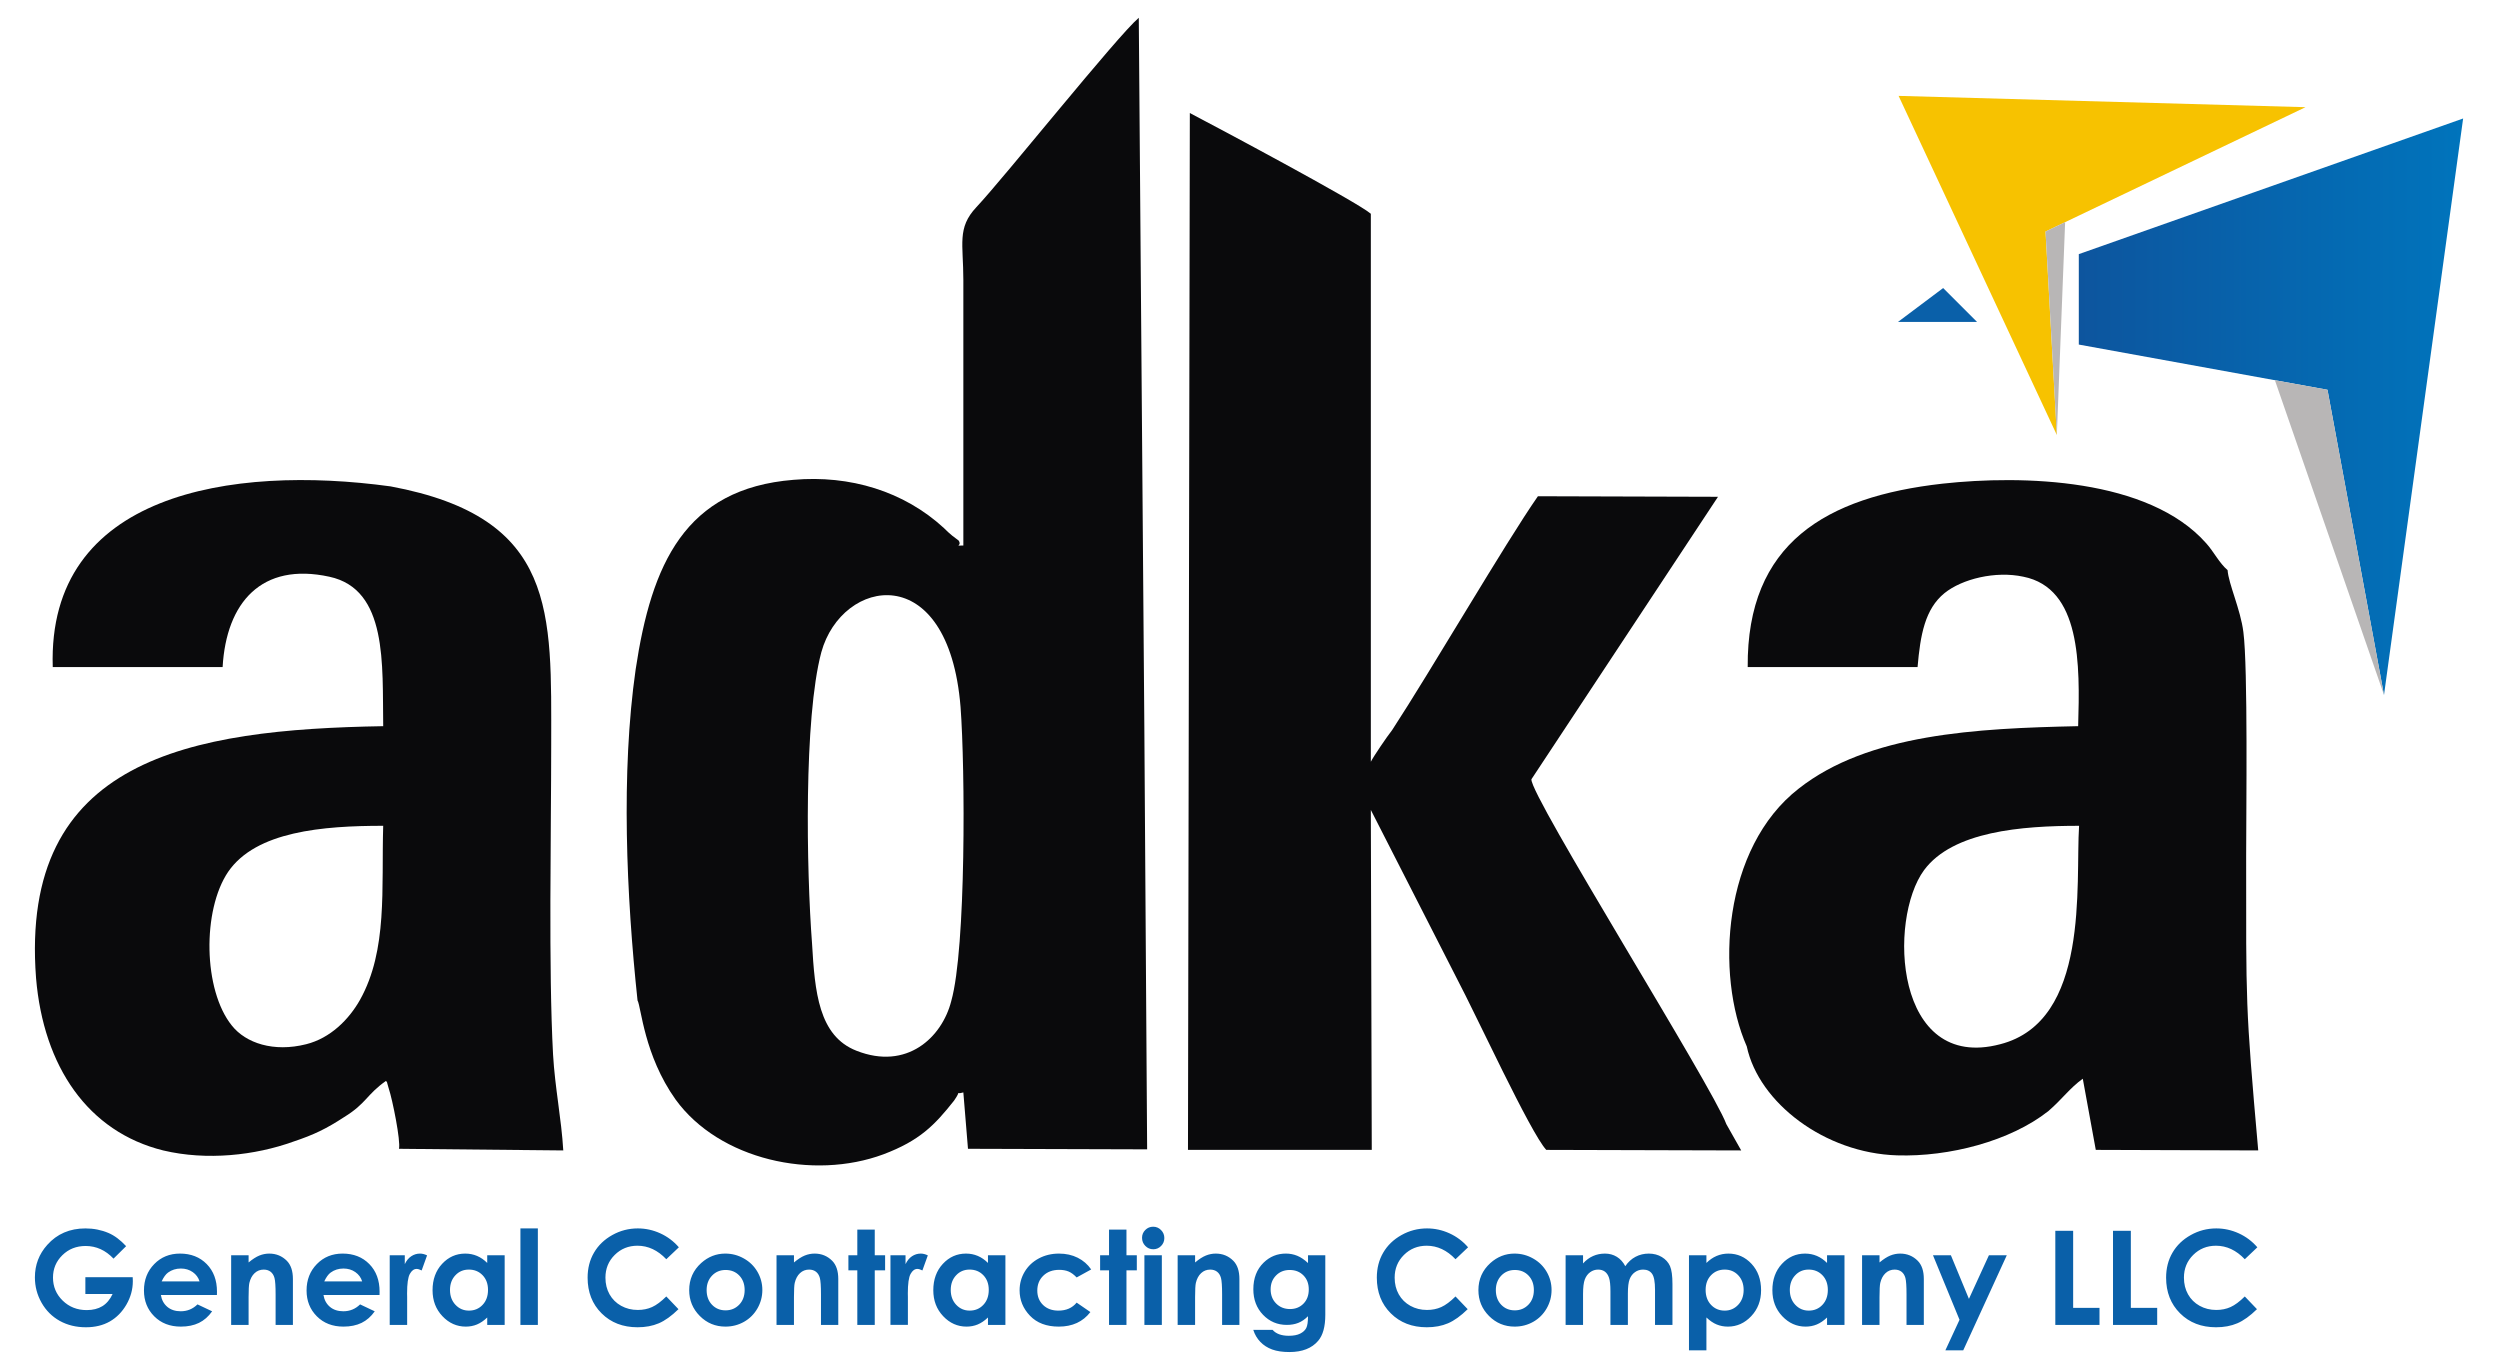 <?xml version="1.0" encoding="UTF-8"?>
<!DOCTYPE svg PUBLIC "-//W3C//DTD SVG 1.1//EN" "http://www.w3.org/Graphics/SVG/1.1/DTD/svg11.dtd">
<!-- Creator: CorelDRAW 2019 (64-Bit) -->
<svg xmlns="http://www.w3.org/2000/svg" xml:space="preserve" width="7.126in" height="3.898in" version="1.1" style="shape-rendering:geometricPrecision; text-rendering:geometricPrecision; image-rendering:optimizeQuality; fill-rule:evenodd; clip-rule:evenodd"
viewBox="0 0 7125.98 3897.64"
 xmlns:xlink="http://www.w3.org/1999/xlink"
 xmlns:xodm="http://www.corel.com/coreldraw/odm/2003">
 <defs>
  <style type="text/css">
   <![CDATA[
    .fil0 {fill:#0A0A0C}
    .fil2 {fill:#0A60A9}
    .fil3 {fill:#B8B6B6}
    .fil4 {fill:#F7C200}
    .fil5 {fill:#0A60A9;fill-rule:nonzero}
    .fil1 {fill:url(#id0)}
   ]]>
  </style>
  <linearGradient id="id0" gradientUnits="userSpaceOnUse" x1="5925.4" y1="1159.18" x2="7020.87" y2="1159.18">
   <stop offset="0" style="stop-opacity:1; stop-color:#0D559E"/>
   <stop offset="1" style="stop-opacity:1; stop-color:#0074BC"/>
  </linearGradient>
 </defs>
 <g id="Layer_x0020_1">
  <g id="_1761274227936">
   <path class="fil0" d="M2314.63 2689.18c-15.87,-209.1 -23.81,-641.33 26.46,-830.15 58.21,-212.22 362.48,-269.95 396.87,156.04 13.23,174.77 15.87,688.15 -26.46,837.94 -26.46,104.55 -127,198.17 -269.87,142 -108.48,-42.13 -119.06,-168.53 -127,-305.84zm418.04 -1148.47l-18.52 -14.04c-10.58,-9.36 -13.23,-10.92 -23.81,-21.85 -113.77,-104.55 -267.22,-151.36 -428.62,-137.31 -309.56,24.96 -404.81,240.3 -449.79,539.91 -42.33,294.92 -26.46,646.01 5.29,944.06 10.58,18.72 18.52,156.04 108.48,282.43 124.35,171.65 391.58,230.94 592.67,156.04 103.19,-39.01 145.52,-82.7 201.08,-152.92 23.81,-34.33 0,-15.6 26.46,-23.41l13.23 160.72 510.65 1.56 -7.94 -1198.4 -15.87 -2026.99c-60.85,51.49 -383.65,455.64 -463.02,539.91 -55.56,59.3 -37.04,104.55 -37.04,207.54l0 756.8c-29.1,0 -2.65,3.12 -13.23,-14.04z"/>
   <path class="fil0" d="M3910.06 3277.46l-2.65 -969.02 246.06 482.17c52.92,99.87 209.02,438.48 254,486.85l555.63 1.56 -42.33 -74.9c-39.69,-107.67 -560.91,-937.81 -555.62,-983.07l531.81 -805.18 -513.29 -1.56c-92.6,132.64 -304.27,496.21 -415.39,666.3 -15.87,20.29 -52.92,74.9 -60.85,90.5l0 -1561.98c-39.69,-34.33 -447.14,-251.23 -515.93,-287.12l-5.29 2955.44 523.87 0z"/>
   <path class="fil0" d="M5926.18 2353.69c-10.59,166.96 31.75,557.07 -224.9,622.61 -301.62,79.58 -320.14,-355.78 -216.96,-496.21 82.02,-110.79 277.81,-126.39 441.85,-126.39zm-947.2 628.85c34.39,160.72 222.25,304.28 428.62,310.52 148.17,4.68 322.79,-40.57 431.27,-126.39 39.69,-34.33 60.85,-65.54 97.9,-92.07l37.04 202.85 463.02 1.56c-37.04,-418.19 -34.4,-418.19 -34.4,-841.07 0,-117.03 5.3,-536.79 -7.94,-636.65 -7.94,-63.98 -42.33,-137.31 -44.98,-176.33 -23.81,-20.29 -39.69,-53.06 -60.85,-76.46 -164.04,-185.69 -523.87,-195.05 -751.41,-170.09 -333.37,37.45 -558.27,170.09 -555.62,522.74l484.19 0c7.94,-92.06 21.17,-165.4 76.73,-210.65 50.27,-40.57 145.52,-63.98 224.89,-46.81 164.04,32.77 161.4,249.67 156.11,426 -291.04,6.24 -597.96,21.85 -796.39,177.89 -216.96,168.53 -238.13,530.54 -148.17,734.96z"/>
   <path class="fil0" d="M1092.26 2353.69c-5.29,177.89 13.23,354.22 -66.15,496.21 -31.75,56.18 -84.67,109.23 -153.46,126.39 -92.6,23.41 -171.98,-3.12 -211.67,-53.05 -82.02,-101.43 -84.67,-329.25 -10.58,-438.48 79.37,-115.47 269.87,-131.07 441.85,-131.07zm44.98 920.65l468.31 4.68c-5.29,-90.5 -23.81,-179.45 -29.11,-273.07 -13.23,-244.98 -5.29,-630.41 -5.29,-883.2 0,-377.62 18.52,-647.57 -457.72,-736.52 -455.08,-62.42 -978.96,20.28 -963.08,514.94l484.19 0c10.58,-184.13 111.12,-299.6 304.27,-257.47 166.69,35.89 150.81,249.67 153.46,426 -550.33,9.36 -1037.16,92.06 -989.54,717.79 21.17,252.79 148.17,438.48 362.48,491.54 124.35,29.65 261.94,14.04 370.41,-24.97 60.85,-20.28 95.25,-37.45 145.52,-70.22 63.5,-39.01 63.5,-63.98 119.06,-102.99 5.29,7.8 0,-4.68 7.94,21.85 10.59,31.2 34.4,149.8 29.11,171.65z"/>
  </g>
  <polygon class="fil1" points="5925.4,981.97 6634.24,1110.85 6795.33,1980.78 7020.87,337.57 5925.4,724.21 "/>
  <polygon class="fil2" points="5635.43,917.53 5409.89,917.53 5538.76,820.87 "/>
  <polygon class="fil3" points="6484.34,1083.59 6795.33,1980.78 6634.24,1110.85 "/>
  <polygon class="fil4" points="5862.79,1239.72 5411.72,273.13 6571.63,305.35 5830.57,659.77 "/>
  <polygon class="fil3" points="5886.44,633.04 5862.79,1239.72 5830.57,659.77 "/>
  <path class="fil5" d="M359.52 3551.87l-35.94 35.56c-22.73,-24.04 -49.26,-36.06 -79.54,-36.06 -26.34,0 -48.45,8.72 -66.27,26.22 -17.81,17.5 -26.72,38.74 -26.72,63.78 0,25.85 9.22,47.77 27.71,65.77 18.5,18 41.3,26.97 68.39,26.97 17.63,0 32.51,-3.74 44.59,-11.15 12.08,-7.41 21.86,-19 29.27,-34.82l-77.67 0 0 -47.83 134.91 0 0.37 11.27c0,23.48 -6.11,45.72 -18.25,66.77 -12.2,20.99 -27.96,37.06 -47.27,48.14 -19.37,11.03 -42.1,16.57 -68.13,16.57 -27.84,0 -52.69,-6.04 -74.55,-18.13 -21.86,-12.15 -39.11,-29.33 -51.88,-51.69 -12.7,-22.42 -19.06,-46.53 -19.06,-72.44 0,-35.5 11.77,-66.39 35.25,-92.61 27.84,-31.27 64.15,-46.9 108.81,-46.9 23.35,0 45.22,4.3 65.58,12.96 17.13,7.29 33.94,19.87 50.39,37.62zm258.78 139.26l-159.75 0c2.3,14.14 8.47,25.41 18.44,33.82 9.96,8.35 22.73,12.52 38.18,12.52 18.56,0 34.44,-6.54 47.77,-19.62l41.73 19.74c-10.4,14.82 -22.92,25.79 -37.43,32.95 -14.57,7.1 -31.83,10.65 -51.82,10.65 -31.02,0 -56.3,-9.78 -75.8,-29.4 -19.5,-19.56 -29.27,-44.09 -29.27,-73.56 0,-30.21 9.78,-55.31 29.27,-75.24 19.49,-19.99 43.91,-29.96 73.37,-29.96 31.2,0 56.61,9.96 76.17,29.83 19.56,19.93 29.33,46.15 29.33,78.85l-0.19 9.41zm-49.51 -38.87c-3.3,-10.83 -9.78,-19.68 -19.43,-26.47 -9.72,-6.79 -20.93,-10.15 -33.76,-10.15 -13.89,0 -26.04,3.8 -36.56,11.46 -6.54,4.73 -12.65,13.14 -18.25,25.16l108 0zm90.12 -74.36l49.7 0 0 20.43c11.27,-9.46 21.55,-16 30.7,-19.74 9.15,-3.68 18.56,-5.54 28.15,-5.54 19.68,0 36.44,6.85 50.14,20.55 11.52,11.71 17.31,28.96 17.31,51.76l0 130.98 -49.33 0 0 -86.76c0,-23.67 -1.06,-39.36 -3.18,-47.08 -2.12,-7.79 -5.85,-13.7 -11.09,-17.75 -5.3,-4.05 -11.83,-6.1 -19.56,-6.1 -10.09,0 -18.75,3.36 -25.97,10.09 -7.22,6.73 -12.21,16.07 -15.01,27.91 -1.43,6.23 -2.18,19.62 -2.18,40.23l0 79.47 -49.7 0 0 -198.43zm422.89 113.23l-159.75 0c2.3,14.14 8.47,25.41 18.44,33.82 9.96,8.35 22.73,12.52 38.18,12.52 18.56,0 34.44,-6.54 47.77,-19.62l41.73 19.74c-10.4,14.82 -22.92,25.79 -37.43,32.95 -14.57,7.1 -31.83,10.65 -51.82,10.65 -31.02,0 -56.3,-9.78 -75.8,-29.4 -19.5,-19.56 -29.27,-44.09 -29.27,-73.56 0,-30.21 9.78,-55.31 29.27,-75.24 19.49,-19.99 43.91,-29.96 73.37,-29.96 31.2,0 56.61,9.96 76.17,29.83 19.56,19.93 29.33,46.15 29.33,78.85l-0.19 9.41zm-49.51 -38.87c-3.3,-10.83 -9.78,-19.68 -19.43,-26.47 -9.72,-6.79 -20.93,-10.15 -33.76,-10.15 -13.89,0 -26.04,3.8 -36.56,11.46 -6.54,4.73 -12.65,13.14 -18.25,25.16l108 0zm78.54 -74.36l42.98 0 0 25.22c4.61,-9.84 10.71,-17.31 18.31,-22.43 7.66,-5.11 16,-7.66 25.04,-7.66 6.42,0 13.14,1.68 20.18,5.11l-15.45 42.97c-5.79,-2.93 -10.59,-4.36 -14.32,-4.36 -7.6,0 -14.07,4.73 -19.31,14.2 -5.3,9.46 -7.91,28.03 -7.91,55.68l0.19 9.65 0 80.03 -49.7 0 0 -198.43zm277.96 0l49.7 0 0 198.43 -49.7 0 0 -21.11c-9.72,9.22 -19.49,15.82 -29.27,19.87 -9.78,4.05 -20.43,6.1 -31.83,6.1 -25.72,0 -47.89,-9.9 -66.64,-29.77 -18.75,-19.81 -28.09,-44.47 -28.09,-73.93 0,-30.58 9.09,-55.62 27.22,-75.17 18.12,-19.5 40.11,-29.27 66.02,-29.27 11.96,0 23.11,2.24 33.57,6.66 10.46,4.43 20.12,11.15 29.02,19.99l0 -21.8zm-52.38 40.73c-15.44,0 -28.28,5.42 -38.43,16.31 -10.21,10.84 -15.32,24.79 -15.32,41.79 0,17.13 5.17,31.2 15.57,42.29 10.4,11.02 23.17,16.57 38.37,16.57 15.63,0 28.65,-5.42 38.93,-16.32 10.34,-10.83 15.51,-25.1 15.51,-42.72 0,-17.25 -5.17,-31.2 -15.51,-41.92 -10.28,-10.65 -23.36,-16 -39.11,-16zm146.99 -117.34l49.7 0 0 275.04 -49.7 0 0 -275.04zm451.61 53.81l-35.81 34c-24.35,-25.66 -51.69,-38.49 -82.15,-38.49 -25.66,0 -47.33,8.78 -64.9,26.28 -17.63,17.5 -26.41,39.05 -26.41,64.71 0,17.87 3.93,33.76 11.71,47.58 7.79,13.89 18.81,24.79 33.01,32.7 14.26,7.91 30.08,11.83 47.52,11.83 14.82,0 28.4,-2.74 40.67,-8.28 12.33,-5.54 25.85,-15.63 40.55,-30.2l34.69 36.25c-19.8,19.37 -38.55,32.82 -56.18,40.3 -17.63,7.54 -37.8,11.28 -60.41,11.28 -41.73,0 -75.92,-13.2 -102.52,-39.68 -26.59,-26.41 -39.86,-60.35 -39.86,-101.64 0,-26.78 6.04,-50.51 18.19,-71.31 12.08,-20.8 29.39,-37.49 52,-50.14 22.55,-12.64 46.83,-19 72.93,-19 22.11,0 43.41,4.67 63.96,14.02 20.49,9.34 38.18,22.61 53,39.8zm132.54 17.94c18.75,0 36.37,4.67 52.88,14.01 16.57,9.34 29.4,21.98 38.68,37.99 9.28,16.07 13.89,33.32 13.89,51.88 0,18.69 -4.67,36.12 -13.95,52.38 -9.34,16.26 -22.05,28.96 -38.11,38.12 -16.13,9.15 -33.82,13.76 -53.19,13.76 -28.53,0 -52.88,-10.09 -73,-30.27 -20.18,-20.24 -30.27,-44.78 -30.27,-73.62 0,-30.96 11.4,-56.74 34.19,-77.35 19.99,-17.94 42.91,-26.91 68.88,-26.91zm0.75 46.71c-15.51,0 -28.4,5.36 -38.68,16.07 -10.28,10.78 -15.44,24.48 -15.44,41.23 0,17.19 5.11,31.14 15.26,41.79 10.15,10.65 23.04,16.01 38.68,16.01 15.57,0 28.52,-5.42 38.93,-16.19 10.34,-10.78 15.51,-24.67 15.51,-41.61 0,-17 -5.11,-30.76 -15.26,-41.42 -10.15,-10.59 -23.17,-15.88 -38.99,-15.88zm145.12 -41.85l49.7 0 0 20.43c11.27,-9.46 21.55,-16 30.7,-19.74 9.15,-3.68 18.56,-5.54 28.15,-5.54 19.68,0 36.44,6.85 50.14,20.55 11.52,11.71 17.31,28.96 17.31,51.76l0 130.98 -49.33 0 0 -86.76c0,-23.67 -1.06,-39.36 -3.18,-47.08 -2.12,-7.79 -5.85,-13.7 -11.09,-17.75 -5.3,-4.05 -11.83,-6.1 -19.56,-6.1 -10.09,0 -18.75,3.36 -25.97,10.09 -7.22,6.73 -12.21,16.07 -15.01,27.91 -1.43,6.23 -2.18,19.62 -2.18,40.23l0 79.47 -49.7 0 0 -198.43zm230.26 -73.24l49.7 0 0 73.24 29.52 0 0 42.97 -29.52 0 0 155.46 -49.7 0 0 -155.46 -25.41 0 0 -42.97 25.41 0 0 -73.24zm94.48 73.24l42.98 0 0 25.22c4.61,-9.84 10.71,-17.31 18.31,-22.43 7.66,-5.11 16,-7.66 25.04,-7.66 6.42,0 13.14,1.68 20.18,5.11l-15.45 42.97c-5.79,-2.93 -10.59,-4.36 -14.32,-4.36 -7.6,0 -14.07,4.73 -19.31,14.2 -5.3,9.46 -7.91,28.03 -7.91,55.68l0.19 9.65 0 80.03 -49.7 0 0 -198.43zm277.96 0l49.7 0 0 198.43 -49.7 0 0 -21.11c-9.72,9.22 -19.49,15.82 -29.27,19.87 -9.78,4.05 -20.43,6.1 -31.83,6.1 -25.72,0 -47.89,-9.9 -66.64,-29.77 -18.75,-19.81 -28.09,-44.47 -28.09,-73.93 0,-30.58 9.09,-55.62 27.22,-75.17 18.12,-19.5 40.11,-29.27 66.02,-29.27 11.96,0 23.11,2.24 33.57,6.66 10.46,4.43 20.12,11.15 29.02,19.99l0 -21.8zm-52.38 40.73c-15.44,0 -28.28,5.42 -38.43,16.31 -10.21,10.84 -15.32,24.79 -15.32,41.79 0,17.13 5.17,31.2 15.57,42.29 10.4,11.02 23.17,16.57 38.37,16.57 15.63,0 28.65,-5.42 38.93,-16.32 10.34,-10.83 15.51,-25.1 15.51,-42.72 0,-17.25 -5.17,-31.2 -15.51,-41.92 -10.28,-10.65 -23.36,-16 -39.11,-16zm346.54 -0.37l-41.42 22.8c-7.79,-8.16 -15.44,-13.76 -23.04,-16.94 -7.6,-3.18 -16.51,-4.74 -26.72,-4.74 -18.62,0 -33.7,5.54 -45.15,16.57 -11.52,11.09 -17.25,25.22 -17.25,42.54 0,16.82 5.54,30.52 16.57,41.17 11.09,10.65 25.59,15.94 43.59,15.94 22.24,0 39.55,-7.6 52.01,-22.8l39.17 26.91c-21.3,27.65 -51.32,41.48 -90.12,41.48 -34.94,0 -62.28,-10.34 -82.02,-30.95 -19.74,-20.62 -29.65,-44.72 -29.65,-72.37 0,-19.18 4.8,-36.81 14.39,-52.94 9.65,-16.13 23.04,-28.83 40.3,-38.05 17.19,-9.22 36.44,-13.83 57.74,-13.83 19.74,0 37.43,3.92 53.13,11.77 15.7,7.85 28.53,19 38.49,33.44zm50.88 -113.6l49.7 0 0 73.24 29.52 0 0 42.97 -29.52 0 0 155.46 -49.7 0 0 -155.46 -25.41 0 0 -42.97 25.41 0 0 -73.24zm125.81 -8.22c8.72,0 16.19,3.18 22.42,9.47 6.29,6.29 9.41,13.89 9.41,22.86 0,8.84 -3.11,16.38 -9.28,22.61 -6.17,6.23 -13.58,9.34 -22.24,9.34 -8.84,0 -16.38,-3.17 -22.61,-9.53 -6.29,-6.35 -9.41,-14.07 -9.41,-23.17 0,-8.72 3.11,-16.13 9.28,-22.3 6.17,-6.17 13.64,-9.28 22.42,-9.28zm-24.97 81.47l49.7 0 0 198.43 -49.7 0 0 -198.43zm94.8 0l49.7 0 0 20.43c11.27,-9.46 21.55,-16 30.7,-19.74 9.15,-3.68 18.56,-5.54 28.15,-5.54 19.68,0 36.44,6.85 50.14,20.55 11.52,11.71 17.31,28.96 17.31,51.76l0 130.98 -49.33 0 0 -86.76c0,-23.67 -1.06,-39.36 -3.18,-47.08 -2.12,-7.79 -5.85,-13.7 -11.09,-17.75 -5.3,-4.05 -11.83,-6.1 -19.56,-6.1 -10.09,0 -18.75,3.36 -25.97,10.09 -7.22,6.73 -12.21,16.07 -15.01,27.91 -1.43,6.23 -2.18,19.62 -2.18,40.23l0 79.47 -49.7 0 0 -198.43zm371.51 0l49.33 0 0 169.78c0,33.51 -6.79,58.17 -20.3,73.93 -18.12,21.36 -45.46,32.07 -82.02,32.07 -19.43,0 -35.81,-2.43 -49.14,-7.29 -13.27,-4.86 -24.48,-12.02 -33.57,-21.49 -9.15,-9.4 -15.94,-20.86 -20.3,-34.38l55.12 0c4.86,5.54 11.15,9.72 18.87,12.58 7.66,2.8 16.75,4.24 27.28,4.24 13.45,0 24.23,-2.06 32.39,-6.17 8.22,-4.11 13.95,-9.41 17.31,-15.88 3.36,-6.54 5.04,-17.75 5.04,-33.69 -8.78,8.78 -18,15.13 -27.65,18.93 -9.65,3.86 -20.55,5.79 -32.76,5.79 -26.72,0 -49.33,-9.59 -67.76,-28.78 -18.43,-19.18 -27.65,-43.47 -27.65,-72.87 0,-31.45 9.78,-56.74 29.28,-75.8 17.75,-17.25 38.86,-25.85 63.4,-25.85 11.46,0 22.3,2.11 32.51,6.29 10.15,4.17 20.37,11.09 30.64,20.68l0 -22.11zm-52.13 41.85c-15.76,0 -28.78,5.23 -38.99,15.7 -10.28,10.46 -15.38,23.61 -15.38,39.43 0,16.44 5.23,29.96 15.76,40.48 10.46,10.52 23.67,15.76 39.55,15.76 15.51,0 28.28,-5.17 38.37,-15.44 10.03,-10.28 15.07,-23.73 15.07,-40.42 0,-16.44 -5.05,-29.77 -15.2,-40.05 -10.15,-10.28 -23.17,-15.45 -39.18,-15.45zm508.41 -64.65l-35.81 34c-24.35,-25.66 -51.69,-38.49 -82.15,-38.49 -25.66,0 -47.33,8.78 -64.9,26.28 -17.63,17.5 -26.41,39.05 -26.41,64.71 0,17.87 3.93,33.76 11.71,47.58 7.79,13.89 18.81,24.79 33.01,32.7 14.26,7.91 30.08,11.83 47.52,11.83 14.82,0 28.4,-2.74 40.67,-8.28 12.33,-5.54 25.85,-15.63 40.55,-30.2l34.69 36.25c-19.8,19.37 -38.55,32.82 -56.18,40.3 -17.63,7.54 -37.8,11.28 -60.41,11.28 -41.73,0 -75.92,-13.2 -102.52,-39.68 -26.59,-26.41 -39.86,-60.35 -39.86,-101.64 0,-26.78 6.04,-50.51 18.19,-71.31 12.08,-20.8 29.39,-37.49 52,-50.14 22.55,-12.64 46.83,-19 72.93,-19 22.11,0 43.41,4.67 63.96,14.02 20.49,9.34 38.18,22.61 53,39.8zm132.54 17.94c18.75,0 36.37,4.67 52.88,14.01 16.57,9.34 29.4,21.98 38.68,37.99 9.28,16.07 13.89,33.32 13.89,51.88 0,18.69 -4.67,36.12 -13.95,52.38 -9.34,16.26 -22.05,28.96 -38.11,38.12 -16.13,9.15 -33.82,13.76 -53.19,13.76 -28.53,0 -52.88,-10.09 -73,-30.27 -20.18,-20.24 -30.27,-44.78 -30.27,-73.62 0,-30.96 11.4,-56.74 34.19,-77.35 19.99,-17.94 42.91,-26.91 68.88,-26.91zm0.75 46.71c-15.51,0 -28.4,5.36 -38.68,16.07 -10.28,10.78 -15.44,24.48 -15.44,41.23 0,17.19 5.11,31.14 15.26,41.79 10.15,10.65 23.04,16.01 38.68,16.01 15.57,0 28.52,-5.42 38.93,-16.19 10.34,-10.78 15.51,-24.67 15.51,-41.61 0,-17 -5.11,-30.76 -15.26,-41.42 -10.15,-10.59 -23.17,-15.88 -38.99,-15.88zm144.74 -41.85l49.7 0 0 23.17c8.53,-9.4 18,-16.44 28.46,-21.05 10.4,-4.67 21.8,-6.97 34.13,-6.97 12.4,0 23.67,3.05 33.63,9.15 10.03,6.1 18.06,15.07 24.17,26.78 7.91,-11.71 17.63,-20.68 29.15,-26.78 11.52,-6.1 24.17,-9.15 37.8,-9.15 14.14,0 26.59,3.3 37.31,9.84 10.78,6.54 18.44,15.13 23.17,25.66 4.67,10.59 7.04,27.78 7.04,51.57l0 116.22 -49.7 0 0 -100.28c0,-22.42 -2.8,-37.62 -8.47,-45.53 -5.67,-7.91 -14.2,-11.89 -25.47,-11.89 -8.66,0 -16.38,2.43 -23.17,7.29 -6.85,4.8 -11.96,11.52 -15.26,20.05 -3.3,8.54 -4.98,22.24 -4.98,41.17l0 89.19 -49.7 0 0 -95.73c0,-17.69 -1.31,-30.52 -3.99,-38.43 -2.61,-7.97 -6.6,-13.83 -11.83,-17.75 -5.29,-3.86 -11.71,-5.79 -19.18,-5.79 -8.35,0 -15.94,2.43 -22.73,7.35 -6.85,4.92 -11.9,11.77 -15.32,20.62 -3.36,8.84 -5.04,22.8 -5.04,41.79l0 87.94 -49.7 0 0 -198.43zm401.35 0l0 21.8c8.97,-8.84 18.69,-15.57 29.15,-19.99 10.46,-4.42 21.67,-6.66 33.57,-6.66 25.85,0 47.83,9.78 65.96,29.27 18.13,19.56 27.15,44.59 27.15,75.17 0,29.46 -9.34,54.12 -28.09,73.93 -18.69,19.87 -40.86,29.77 -66.52,29.77 -11.4,0 -22.05,-2.06 -31.89,-6.1 -9.84,-4.05 -19.62,-10.71 -29.33,-20l0 93.74 -49.7 0 0 -270.93 49.7 0zm52.19 40.73c-15.63,0 -28.65,5.35 -38.93,16 -10.34,10.71 -15.51,24.67 -15.51,41.92 0,17.63 5.17,31.89 15.51,42.72 10.28,10.9 23.3,16.32 38.93,16.32 15.2,0 27.97,-5.54 38.37,-16.57 10.4,-11.09 15.57,-25.16 15.57,-42.29 0,-17 -5.11,-30.95 -15.32,-41.79 -10.15,-10.9 -23.05,-16.31 -38.62,-16.31zm291.67 -40.73l49.7 0 0 198.43 -49.7 0 0 -21.11c-9.72,9.22 -19.49,15.82 -29.27,19.87 -9.78,4.05 -20.43,6.1 -31.83,6.1 -25.72,0 -47.89,-9.9 -66.64,-29.77 -18.75,-19.81 -28.09,-44.47 -28.09,-73.93 0,-30.58 9.09,-55.62 27.22,-75.17 18.12,-19.5 40.11,-29.27 66.02,-29.27 11.96,0 23.11,2.24 33.57,6.66 10.46,4.43 20.12,11.15 29.02,19.99l0 -21.8zm-52.38 40.73c-15.44,0 -28.28,5.42 -38.43,16.31 -10.21,10.84 -15.32,24.79 -15.32,41.79 0,17.13 5.17,31.2 15.57,42.29 10.4,11.02 23.17,16.57 38.37,16.57 15.63,0 28.65,-5.42 38.93,-16.32 10.34,-10.83 15.51,-25.1 15.51,-42.72 0,-17.25 -5.17,-31.2 -15.51,-41.92 -10.28,-10.65 -23.36,-16 -39.11,-16zm152.22 -40.73l49.7 0 0 20.43c11.27,-9.46 21.55,-16 30.7,-19.74 9.15,-3.68 18.56,-5.54 28.15,-5.54 19.68,0 36.44,6.85 50.14,20.55 11.52,11.71 17.31,28.96 17.31,51.76l0 130.98 -49.33 0 0 -86.76c0,-23.67 -1.06,-39.36 -3.18,-47.08 -2.12,-7.79 -5.85,-13.7 -11.09,-17.75 -5.3,-4.05 -11.83,-6.1 -19.56,-6.1 -10.09,0 -18.75,3.36 -25.97,10.09 -7.22,6.73 -12.21,16.07 -15.01,27.91 -1.43,6.23 -2.18,19.62 -2.18,40.23l0 79.47 -49.7 0 0 -198.43zm202.11 0l51.07 0 51.38 124.25 56.93 -124.25 50.95 0 -124.13 270.93 -50.94 0 40.36 -87.13 -75.61 -183.79zm348.71 -69.88l50.82 0 0 219.73 75.11 0 0 48.58 -125.94 0 0 -268.31zm164.43 0l50.82 0 0 219.73 75.11 0 0 48.58 -125.94 0 0 -268.31zm411.44 47.09l-35.81 34c-24.35,-25.66 -51.69,-38.49 -82.15,-38.49 -25.66,0 -47.33,8.78 -64.9,26.28 -17.63,17.5 -26.41,39.05 -26.41,64.71 0,17.87 3.93,33.76 11.71,47.58 7.79,13.89 18.81,24.79 33.01,32.7 14.26,7.91 30.08,11.83 47.52,11.83 14.82,0 28.4,-2.74 40.67,-8.28 12.33,-5.54 25.85,-15.63 40.55,-30.2l34.69 36.25c-19.8,19.37 -38.55,32.82 -56.18,40.3 -17.63,7.54 -37.8,11.28 -60.41,11.28 -41.73,0 -75.92,-13.2 -102.52,-39.68 -26.59,-26.41 -39.86,-60.35 -39.86,-101.64 0,-26.78 6.04,-50.51 18.19,-71.31 12.08,-20.8 29.39,-37.49 52,-50.14 22.55,-12.64 46.83,-19 72.93,-19 22.11,0 43.41,4.67 63.96,14.02 20.49,9.34 38.18,22.61 53,39.8z"/>
 </g>
</svg>
